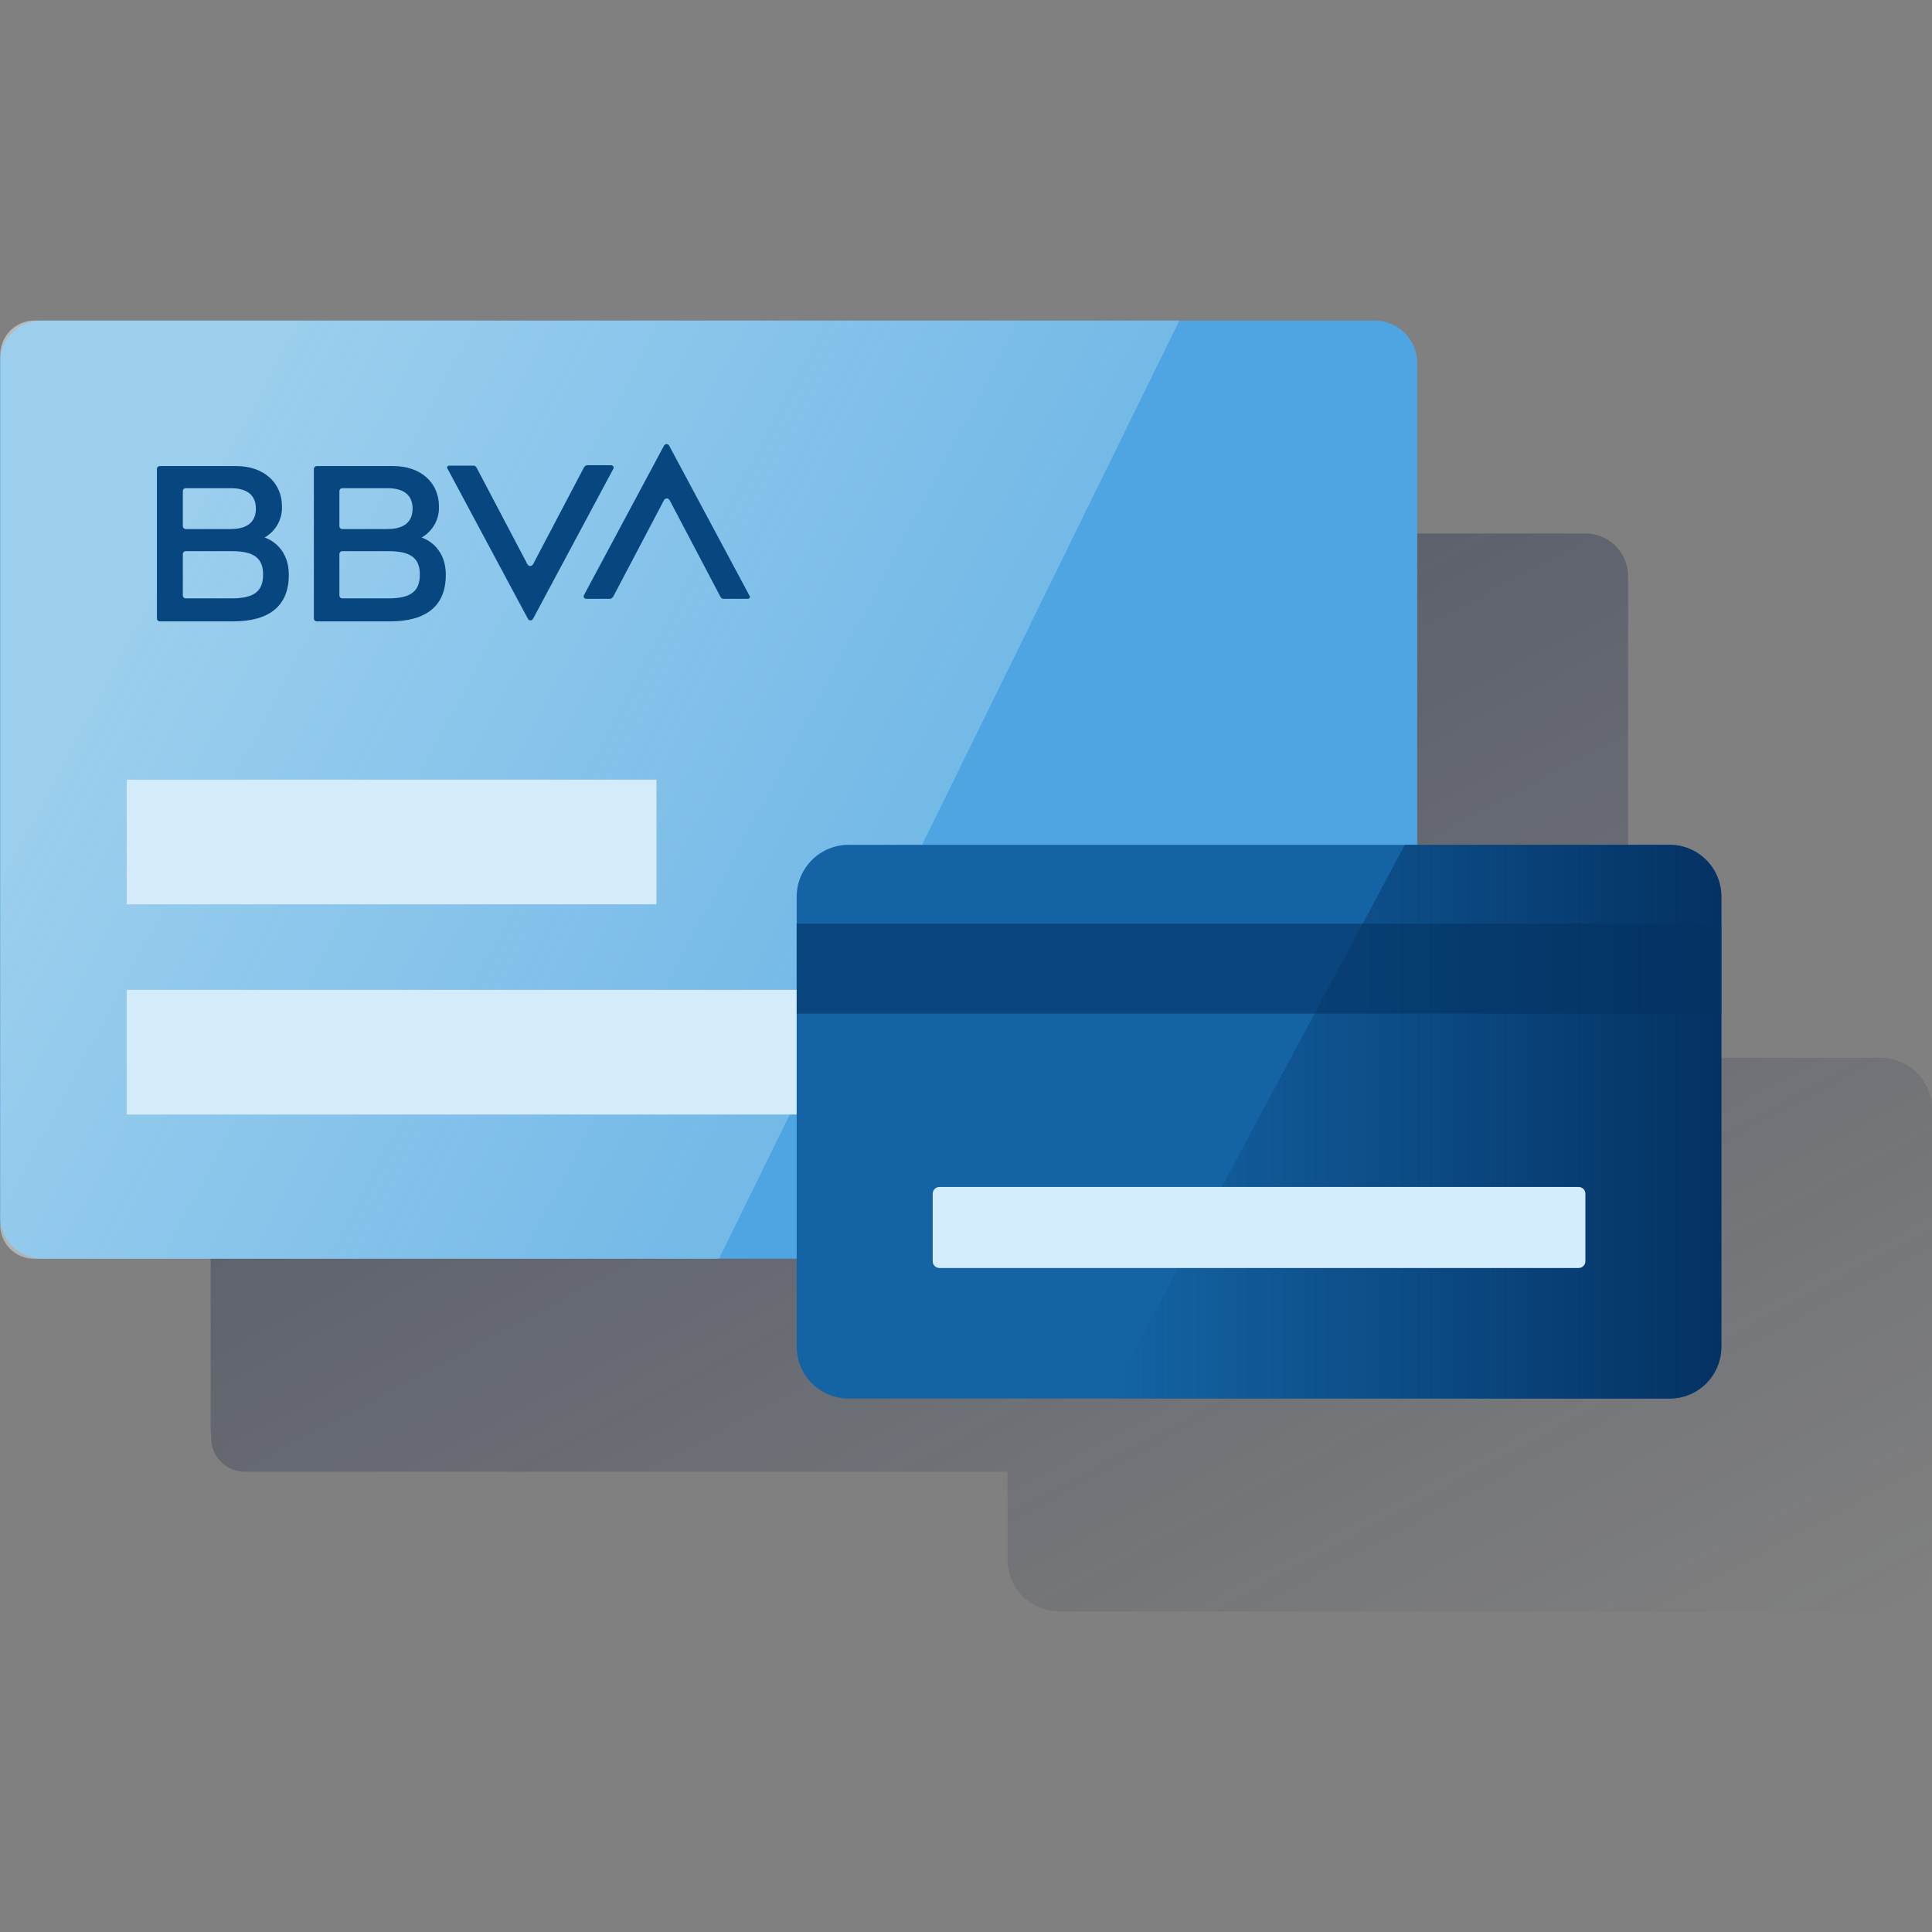 <svg width="600" height="600" viewBox="0 0 600 600" fill="none" xmlns="http://www.w3.org/2000/svg"><rect x="0" y="0" width="600" height="600" fill="#808080" stroke="none"/><g clip-path="url(#clip0_2257_2488)"><path d="M583.923 328.492H505.625V178.883C505.615 175.383 504.22 172.028 501.744 169.553C499.269 167.078 495.915 165.682 492.414 165.672H76.248C74.842 165.667 73.449 165.94 72.149 166.475C70.849 167.011 69.668 167.799 68.674 168.793C67.68 169.787 66.892 170.968 66.356 172.268C65.821 173.568 65.548 174.961 65.553 176.367V177.153C65.47 177.744 65.426 178.339 65.422 178.936V443.841C65.426 444.429 65.47 445.016 65.553 445.598V446.214C65.505 447.627 65.744 449.035 66.254 450.353C66.765 451.672 67.536 452.873 68.523 453.886C69.51 454.898 70.692 455.701 71.996 456.245C73.301 456.789 74.703 457.064 76.117 457.052H312.883V484.327C312.883 488.606 314.583 492.71 317.609 495.735C320.634 498.761 324.738 500.461 329.017 500.461H583.923C586.034 500.469 588.126 500.062 590.08 499.261C592.033 498.461 593.81 497.284 595.308 495.796C596.807 494.309 597.997 492.541 598.812 490.593C599.627 488.645 600.05 486.556 600.056 484.445V344.508C600.039 340.245 598.33 336.164 595.305 333.161C592.279 330.157 588.185 328.478 583.923 328.492Z" fill="url(#paint0_linear_2257_2488)"/><path d="M13.165 99.547H426.919C430.421 99.554 433.777 100.948 436.254 103.424C438.73 105.901 440.124 109.257 440.131 112.759V377.664C440.124 381.167 438.73 384.525 436.254 387.003C433.779 389.481 430.422 390.878 426.919 390.889H13.165C9.663 390.875 6.309 389.477 3.834 386.999C1.359 384.522 -0.036 381.166 -0.046 377.664V112.759C-0.06 111.02 0.272 109.295 0.931 107.686C1.59 106.077 2.562 104.615 3.792 103.386C5.021 102.156 6.483 101.183 8.093 100.524C9.702 99.865 11.426 99.533 13.165 99.547Z" fill="#4EA5E2"/><path opacity="0.5" fill-rule="evenodd" clip-rule="evenodd" d="M10.661 390.928H223.285L366.263 99.547H10.792C9.385 99.54 7.991 99.812 6.689 100.347C5.388 100.882 4.205 101.669 3.21 102.663C2.214 103.657 1.425 104.839 0.889 106.14C0.352 107.441 0.079 108.835 0.084 110.242V380.089C0.036 381.503 0.275 382.912 0.786 384.231C1.298 385.551 2.071 386.753 3.059 387.766C4.047 388.778 5.23 389.581 6.537 390.124C7.843 390.667 9.246 390.941 10.661 390.928Z" fill="url(#paint1_linear_2257_2488)"/><path d="M203.868 242.125H39.344V280.841H203.868V242.125Z" fill="#D4ECFA"/><path d="M398.523 307.406H39.344V346.122H398.523V307.406Z" fill="#D4ECFA"/><path d="M181.367 145.14L165.522 175.284C165.389 175.498 165.182 175.656 164.941 175.728C164.699 175.801 164.44 175.783 164.211 175.678L163.818 175.284L147.959 145.14C147.874 144.998 147.758 144.877 147.619 144.786C147.481 144.695 147.324 144.637 147.16 144.615H139.493C139.405 144.61 139.317 144.623 139.235 144.654C139.153 144.684 139.078 144.732 139.016 144.795C138.954 144.857 138.906 144.931 138.875 145.013C138.844 145.095 138.831 145.183 138.837 145.271C138.837 145.402 138.837 145.533 138.968 145.533L163.949 192.178C164.053 192.387 164.235 192.546 164.456 192.622C164.676 192.698 164.918 192.685 165.129 192.585L165.535 192.178L190.503 145.533C190.573 145.373 190.585 145.194 190.537 145.027C190.489 144.859 190.384 144.714 190.24 144.615C190.109 144.615 189.978 144.484 189.847 144.484H182.18C181.84 144.594 181.555 144.828 181.381 145.14" fill="#07467F"/><path d="M190.37 185.428L206.229 155.283C206.362 155.069 206.569 154.912 206.81 154.839C207.051 154.767 207.311 154.785 207.539 154.89L207.933 155.283L223.791 185.428C223.874 185.573 223.99 185.697 224.128 185.79C224.267 185.883 224.425 185.943 224.591 185.965H232.245C232.334 185.971 232.424 185.958 232.507 185.926C232.591 185.895 232.667 185.845 232.73 185.782C232.794 185.719 232.843 185.643 232.874 185.559C232.906 185.476 232.919 185.386 232.913 185.297C232.913 185.166 232.913 185.035 232.782 185.035L207.802 138.389C207.692 138.182 207.507 138.025 207.285 137.952C207.062 137.878 206.82 137.894 206.609 137.996L206.216 138.389L181.314 184.904C181.242 185.064 181.23 185.245 181.281 185.413C181.331 185.582 181.441 185.726 181.589 185.821C181.72 185.821 181.72 185.965 181.851 185.965H189.518C189.838 185.891 190.119 185.699 190.305 185.428" fill="#07467F"/><path d="M71.933 185.831H57.7C57.578 185.835 57.457 185.813 57.344 185.769C57.231 185.724 57.129 185.656 57.043 185.57C56.957 185.484 56.889 185.382 56.844 185.269C56.8 185.156 56.778 185.035 56.782 184.914V172.096C56.779 171.973 56.8 171.852 56.844 171.738C56.889 171.625 56.956 171.521 57.042 171.434C57.128 171.347 57.23 171.279 57.343 171.232C57.456 171.186 57.577 171.163 57.7 171.165H71.933C78.67 171.165 81.71 173.157 81.71 178.439C81.71 183.721 78.801 185.831 71.933 185.831ZM57.66 151.61H71.671C76.822 151.61 79.469 153.852 79.469 157.954C79.469 162.056 76.848 164.297 71.671 164.297H57.7C57.577 164.299 57.456 164.276 57.343 164.23C57.23 164.184 57.128 164.115 57.042 164.028C56.956 163.941 56.889 163.838 56.844 163.724C56.8 163.61 56.779 163.489 56.782 163.367V152.541C56.779 152.419 56.8 152.297 56.844 152.184C56.889 152.07 56.956 151.967 57.042 151.88C57.128 151.793 57.23 151.724 57.343 151.678C57.456 151.631 57.577 151.609 57.7 151.61M82.143 166.945C83.847 165.991 85.255 164.587 86.212 162.885C87.17 161.183 87.639 159.25 87.569 157.298C87.569 149.762 81.75 144.743 73.427 144.743H49.652C49.531 144.739 49.41 144.76 49.297 144.805C49.184 144.85 49.081 144.917 48.995 145.003C48.91 145.089 48.842 145.192 48.797 145.305C48.752 145.418 48.731 145.539 48.735 145.66V192.043C48.731 192.165 48.752 192.287 48.797 192.401C48.842 192.514 48.909 192.618 48.995 192.705C49.081 192.792 49.183 192.86 49.296 192.907C49.409 192.953 49.53 192.976 49.652 192.974H72.379C83.742 192.974 89.692 188.085 89.692 178.557C89.692 169.029 82.156 166.932 82.156 166.932" fill="#07467F"/><path d="M120.597 185.831H106.337C106.215 185.835 106.093 185.813 105.98 185.769C105.866 185.724 105.763 185.657 105.676 185.571C105.589 185.485 105.52 185.383 105.474 185.27C105.427 185.157 105.404 185.036 105.406 184.914V172.096C105.403 171.972 105.424 171.85 105.47 171.735C105.515 171.621 105.584 171.517 105.671 171.429C105.758 171.342 105.862 171.274 105.976 171.228C106.091 171.183 106.214 171.161 106.337 171.165H120.597C127.346 171.165 130.387 173.157 130.387 178.439C130.387 183.721 127.477 185.831 120.597 185.831ZM106.337 151.61H120.334C125.498 151.61 128.133 153.851 128.133 157.954C128.133 162.056 125.511 164.297 120.334 164.297H106.337C106.214 164.301 106.091 164.279 105.976 164.234C105.862 164.188 105.758 164.12 105.671 164.033C105.584 163.946 105.515 163.842 105.47 163.727C105.424 163.613 105.403 163.49 105.406 163.367V152.541C105.403 152.418 105.424 152.295 105.47 152.181C105.515 152.066 105.584 151.962 105.671 151.875C105.758 151.788 105.862 151.719 105.976 151.674C106.091 151.628 106.214 151.607 106.337 151.61ZM130.911 166.945C132.612 165.989 134.017 164.583 134.971 162.881C135.926 161.18 136.394 159.248 136.324 157.298C136.324 149.762 130.518 144.743 122.182 144.743H98.407C98.285 144.739 98.164 144.76 98.05 144.805C97.937 144.85 97.833 144.917 97.746 145.003C97.659 145.088 97.591 145.191 97.544 145.304C97.498 145.417 97.475 145.538 97.477 145.66V192.043C97.473 192.167 97.495 192.289 97.54 192.404C97.586 192.518 97.654 192.622 97.741 192.709C97.829 192.797 97.933 192.865 98.047 192.911C98.162 192.956 98.284 192.978 98.407 192.974H121.134C132.497 192.974 138.447 188.085 138.447 178.557C138.447 169.029 130.911 166.932 130.911 166.932" fill="#07467F"/><path d="M518.44 262.367H263.548C254.637 262.367 247.414 269.591 247.414 278.501V418.202C247.414 427.112 254.637 434.336 263.548 434.336H518.44C527.351 434.336 534.574 427.112 534.574 418.202V278.501C534.574 269.591 527.351 262.367 518.44 262.367Z" fill="#1464A5"/><path d="M518.47 434.352C520.583 434.359 522.676 433.949 524.629 433.146C526.583 432.343 528.36 431.163 529.857 429.673C531.354 428.183 532.543 426.413 533.355 424.463C534.168 422.513 534.588 420.422 534.591 418.309V278.399C534.589 276.286 534.171 274.193 533.359 272.242C532.548 270.291 531.359 268.518 529.862 267.027C528.364 265.536 526.587 264.354 524.632 263.551C522.678 262.747 520.584 262.337 518.47 262.344H436.293L344.234 434.352H518.47Z" fill="url(#paint2_linear_2257_2488)"/><g style="mix-blend-mode:multiply" opacity="0.6"><path d="M534.574 286.844H247.414V314.8H534.574V286.844Z" fill="#043263"/></g><path d="M490.249 368.625H291.766C290.601 368.625 289.656 369.57 289.656 370.735V391.679C289.656 392.844 290.601 393.789 291.766 393.789H490.249C491.414 393.789 492.359 392.844 492.359 391.679V370.735C492.359 369.57 491.414 368.625 490.249 368.625Z" fill="#D4EDFC"/></g><defs><linearGradient id="paint0_linear_2257_2488" x1="180.653" y1="108.725" x2="432.819" y2="582.965" gradientUnits="userSpaceOnUse"><stop stop-color="#192647" stop-opacity="0.5" offset="0"/><stop offset="1" stop-color="#192647" stop-opacity="0"/></linearGradient><linearGradient id="paint1_linear_2257_2488" x1="51.985" y1="173.375" x2="265.724" y2="287.02" gradientUnits="userSpaceOnUse"><stop stop-color="#E9F8F9" offset="0"/><stop offset="1" stop-color="#E9F8F9" stop-opacity="0.5"/></linearGradient><linearGradient id="paint2_linear_2257_2488" x1="534.591" y1="348.361" x2="344.234" y2="348.361" gradientUnits="userSpaceOnUse"><stop stop-color="#043263" offset="0"/><stop offset="1" stop-color="#043263" stop-opacity="0"/></linearGradient><clipPath id="clip0_2257_2488"><rect width="600" height="600" fill="white"/></clipPath></defs></svg>